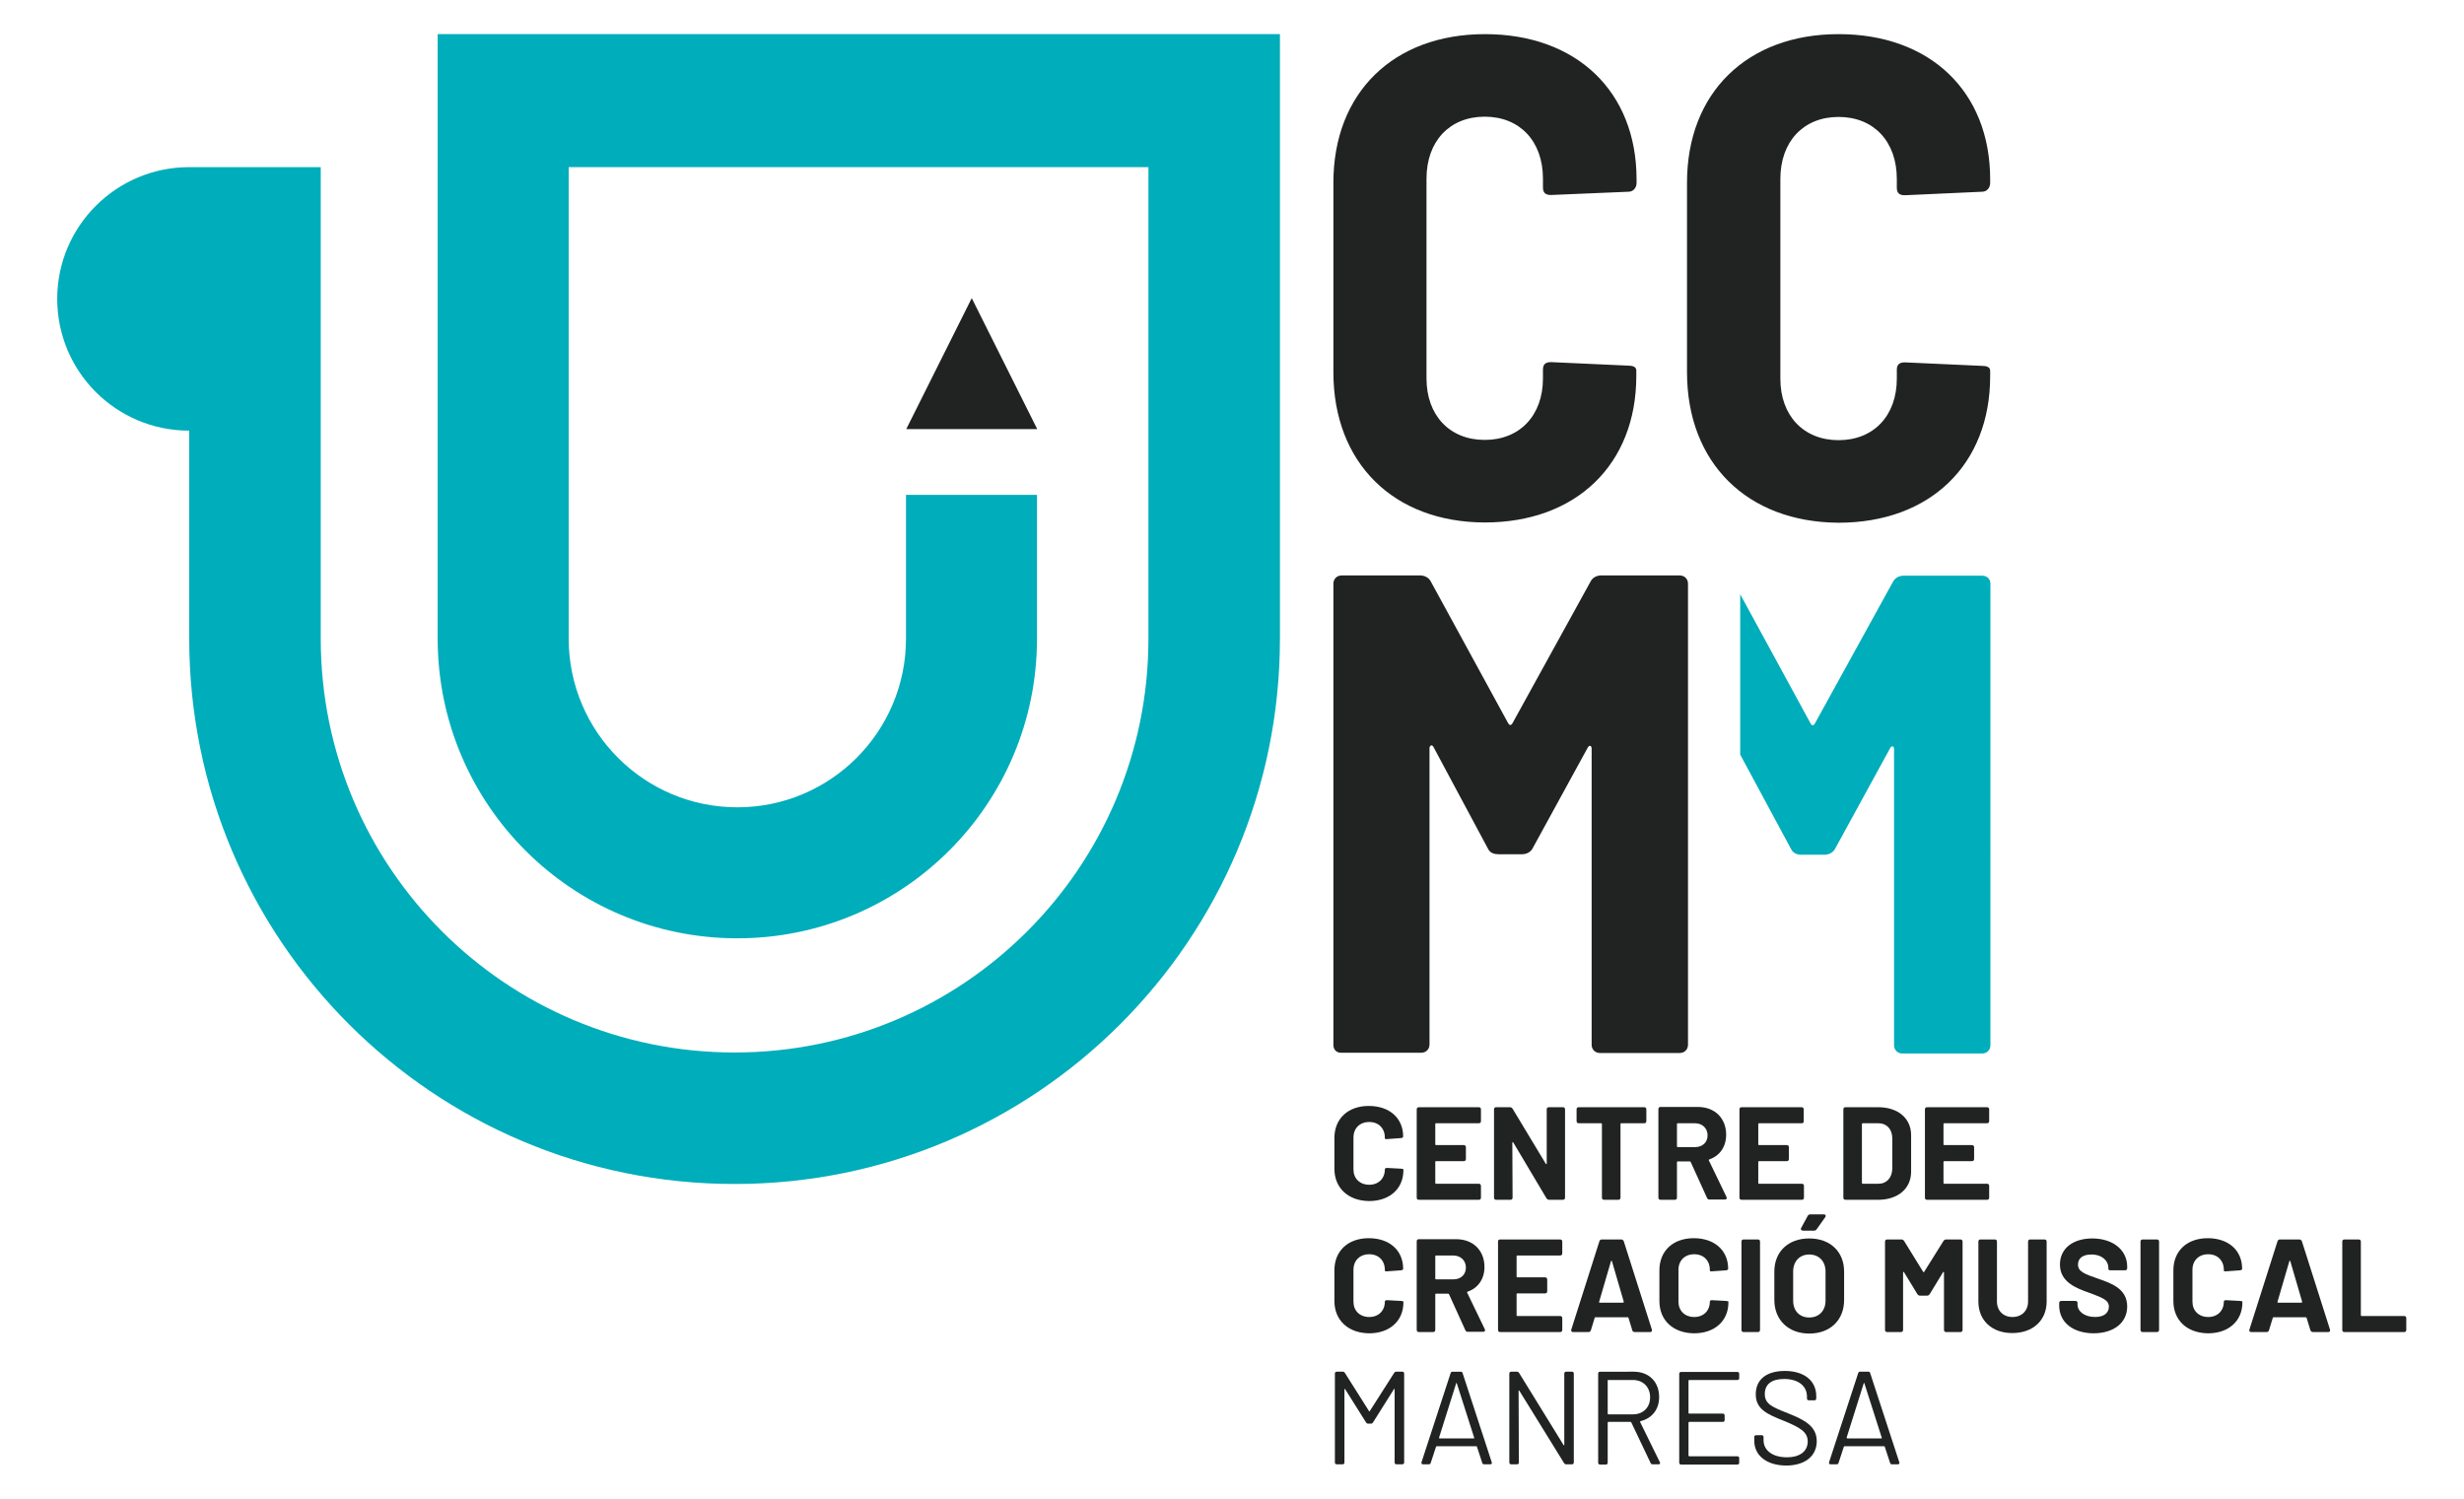 <?xml version="1.0" encoding="utf-8"?>
<!-- Generator: Adobe Illustrator 25.4.1, SVG Export Plug-In . SVG Version: 6.00 Build 0)  -->
<svg version="1.1" id="Capa_1" xmlns="http://www.w3.org/2000/svg" xmlns:xlink="http://www.w3.org/1999/xlink" x="0px" y="0px"
	 viewBox="0 0 981.8 597.5" style="enable-background:new 0 0 981.8 597.5;" xml:space="preserve">
<style type="text/css">
	.st0{fill:#212322;}
	.st1{fill:#00ADBB;}
</style>
<g>
	<g>
		<path class="st0" d="M531.3,148.3V72.8c0-35.9,24-59.2,60.4-59.2s60.4,22.8,60.4,57.9v1.4c0,1.9-1.3,3.5-3.2,3.5L618,77.7
			c-2.1,0-3.2-0.8-3.2-3v-3.5c0-14.9-9.2-24.7-23.2-24.7s-23.2,9.8-23.2,24.7v79.6c0,14.7,9.2,24.5,23.2,24.5s23.2-9.8,23.2-24.5
			v-3.5c0-2.2,1.1-3,3.2-3l30.8,1.4c1.8,0,3.2,0.5,3.2,1.9v2.2c0,35.3-24,58.4-60.4,58.4C555.3,208.1,531.3,184.5,531.3,148.3z"/>
		<path class="st0" d="M672.2,148.3V72.8c0-35.9,24-59.2,60.4-59.2S793,36.4,793,71.5v1.4c0,1.9-1.3,3.5-3.2,3.5L759,77.8
			c-2.1,0-3.2-0.8-3.2-3v-3.5c0-14.9-9.2-24.7-23.2-24.7s-23.2,9.8-23.2,24.7v79.6c0,14.7,9.2,24.5,23.2,24.5s23.2-9.8,23.2-24.5
			v-3.5c0-2.2,1.1-3,3.2-3l30.8,1.4c1.8,0,3.2,0.5,3.2,1.9v2.2c0,35.3-24,58.4-60.4,58.4C696.2,208.1,672.2,184.5,672.2,148.3z"/>
		<path class="st0" d="M531.3,416.4V232.6c0-1.9,1.4-3.3,3.3-3.3h31.3c1.6,0,3.3,0.8,4.1,2.2l31,56.8c0.5,0.8,1.1,0.8,1.6,0
			l31.3-56.8c0.8-1.4,2.4-2.2,4.1-2.2h31.3c1.9,0,3.3,1.4,3.3,3.3v183.7c0,1.9-1.4,3.3-3.3,3.3h-31.8c-1.9,0-3.3-1.4-3.3-3.3v-118
			c0-1.4-1.1-1.4-1.6-0.3l-22,40.2c-0.8,1.4-2.4,2.2-4.1,2.2H597c-1.6,0-3.3-0.5-4.1-2.2l-21.7-40.5c-0.5-1.1-1.6-0.8-1.6,0.5v118
			c0,1.9-1.4,3.3-3.3,3.3h-31.8C532.6,419.6,531.3,418.3,531.3,416.4z"/>
		<g>
			<path class="st1" d="M789.8,229.4h-31.3c-1.6,0-3.3,0.8-4.1,2.2l-31.3,56.8c-0.5,0.8-1.1,0.8-1.6,0l-28.1-51.6v63.9l20.3,37.7
				c0.8,1.6,2.4,2.2,4.1,2.2h9.2c1.6,0,3.3-0.8,4.1-2.2l22-40.2c0.5-1.1,1.6-1.1,1.6,0.3v118c0,1.9,1.4,3.3,3.3,3.3h31.8
				c1.9,0,3.3-1.4,3.3-3.3V232.6C793.1,230.7,791.7,229.4,789.8,229.4z"/>
		</g>
	</g>
	<g>
		<polygon class="st0" points="387.2,118.8 413.3,171 361.1,171 		"/>
		<path class="st1" d="M75.4,66.6L75.4,66.6L75.4,66.6h52.4v187.9c0,91.1,73.8,164.9,164.9,164.9s164.9-73.8,164.9-164.9l0,0l0,0
			V66.6h-231v187.9l0,0c0,37.1,30.1,67.2,67.2,67.2s67.2-30.1,67.2-67.2l0,0v-57.3h52.2v57.3l0,0c0,66-53.5,119.4-119.4,119.4
			c-66,0-119.4-53.5-119.4-119.4l0,0V66.6v-53H510l0,0v53v187.9l0,0l0,0c0,120-97.3,217.3-217.3,217.3S75.4,374.5,75.4,254.5v-82.9
			h-0.1c-29,0-52.5-23.5-52.5-52.5S46.4,66.6,75.4,66.6z"/>
	</g>
	<g>
		<path class="st0" d="M531.7,465.7v-12.2c0-7.7,5.4-12.8,13.7-12.8c8.2,0,13.7,4.8,13.7,12.2c0,0.3-0.3,0.5-0.8,0.6l-5.6,0.4
			c-0.6,0.1-0.9-0.1-0.9-0.3v-0.3c0-3.7-2.5-6.2-6.2-6.2c-3.8,0-6.3,2.5-6.3,6.2V466c0,3.6,2.5,6.1,6.3,6.1c3.7,0,6.2-2.5,6.2-6.1
			c0-0.4,0.3-0.6,0.9-0.6l5.6,0.3c0.5,0.1,0.9,0.1,0.9,0.3v0.3c0,7.4-5.5,12.3-13.7,12.3C537.2,478.5,531.7,473.4,531.7,465.7z"/>
		<path class="st0" d="M589.2,447.6h-17c-0.2,0-0.3,0.1-0.3,0.3v8.1c0,0.2,0.1,0.3,0.3,0.3h11c0.6,0,0.9,0.3,0.9,0.9v4.6
			c0,0.6-0.3,0.9-0.9,0.9h-11c-0.2,0-0.3,0.1-0.3,0.3v8.4c0,0.2,0.1,0.3,0.3,0.3h17c0.6,0,0.9,0.3,0.9,0.9v4.6
			c0,0.6-0.3,0.9-0.9,0.9h-23.8c-0.6,0-0.9-0.3-0.9-0.9v-35.1c0-0.6,0.3-0.9,0.9-0.9h23.8c0.6,0,0.9,0.3,0.9,0.9v4.6
			C590.1,447.3,589.8,447.6,589.2,447.6z"/>
		<path class="st0" d="M595.3,477.2v-35.1c0-0.6,0.3-0.9,0.9-0.9h5.4c0.5,0,0.8,0.2,1.1,0.6l13.2,21.9c0.2,0.3,0.4,0.2,0.4-0.1
			v-21.5c0-0.6,0.3-0.9,0.9-0.9h5.5c0.6,0,0.9,0.3,0.9,0.9v35.1c0,0.6-0.3,0.9-0.9,0.9h-5.4c-0.5,0-0.8-0.2-1.1-0.6L603,455.3
			c-0.2-0.3-0.4-0.2-0.4,0.1l0.1,21.8c0,0.6-0.3,0.9-0.9,0.9h-5.6C595.6,478.1,595.3,477.8,595.3,477.2z"/>
		<path class="st0" d="M656,442.1v4.6c0,0.6-0.3,0.9-0.9,0.9H646c-0.2,0-0.3,0.1-0.3,0.3v29.3c0,0.6-0.3,0.9-0.9,0.9h-5.6
			c-0.6,0-0.9-0.3-0.9-0.9v-29.3c0-0.2-0.1-0.3-0.3-0.3h-8.9c-0.6,0-0.9-0.3-0.9-0.9v-4.6c0-0.6,0.3-0.9,0.9-0.9h26
			C655.7,441.2,656,441.5,656,442.1z"/>
		<path class="st0" d="M680.2,477.4l-6.5-14.3c-0.1-0.2-0.2-0.3-0.4-0.3h-4.8c-0.2,0-0.3,0.1-0.3,0.3v14.1c0,0.6-0.3,0.9-0.9,0.9
			h-5.6c-0.6,0-0.9-0.3-0.9-0.9V442c0-0.6,0.3-0.9,0.9-0.9h14.8c6.8,0,11.3,4.5,11.3,11.1c0,4.8-2.6,8.4-6.7,9.8
			c-0.2,0.1-0.3,0.3-0.2,0.4l7,14.5c0.3,0.6,0.1,1.1-0.6,1.1h-6C680.8,478.1,680.4,477.8,680.2,477.4z M668.2,447.9v8.9
			c0,0.2,0.1,0.3,0.3,0.3h6.9c3,0,5-1.9,5-4.7c0-2.8-2.1-4.8-5-4.8h-6.9C668.3,447.6,668.2,447.7,668.2,447.9z"/>
		<path class="st0" d="M717.9,447.6h-17c-0.2,0-0.3,0.1-0.3,0.3v8.1c0,0.2,0.1,0.3,0.3,0.3h11c0.6,0,0.9,0.3,0.9,0.9v4.6
			c0,0.6-0.3,0.9-0.9,0.9h-11c-0.2,0-0.3,0.1-0.3,0.3v8.4c0,0.2,0.1,0.3,0.3,0.3h17c0.6,0,0.9,0.3,0.9,0.9v4.6
			c0,0.6-0.3,0.9-0.9,0.9H694c-0.6,0-0.9-0.3-0.9-0.9v-35.1c0-0.6,0.3-0.9,0.9-0.9h23.8c0.6,0,0.9,0.3,0.9,0.9v4.6
			C718.8,447.3,718.4,447.6,717.9,447.6z"/>
		<path class="st0" d="M734.5,477.2v-35.1c0-0.6,0.3-0.9,0.9-0.9h12.9c8,0,13.2,4.4,13.2,11.2v14.5c0,6.7-5.2,11.2-13.2,11.2h-12.9
			C734.8,478.1,734.5,477.8,734.5,477.2z M742.2,471.7h6.3c3.3,0,5.4-2.4,5.5-6v-12.1c0-3.6-2.2-6-5.5-6h-6.3
			c-0.2,0-0.3,0.1-0.3,0.3v23.5C741.9,471.6,742,471.7,742.2,471.7z"/>
		<path class="st0" d="M791.7,447.6h-17c-0.2,0-0.3,0.1-0.3,0.3v8.1c0,0.2,0.1,0.3,0.3,0.3h11c0.6,0,0.9,0.3,0.9,0.9v4.6
			c0,0.6-0.3,0.9-0.9,0.9h-11c-0.2,0-0.3,0.1-0.3,0.3v8.4c0,0.2,0.1,0.3,0.3,0.3h17c0.6,0,0.9,0.3,0.9,0.9v4.6
			c0,0.6-0.3,0.9-0.9,0.9h-23.8c-0.6,0-0.9-0.3-0.9-0.9v-35.1c0-0.6,0.3-0.9,0.9-0.9h23.8c0.6,0,0.9,0.3,0.9,0.9v4.6
			C792.6,447.3,792.3,447.6,791.7,447.6z"/>
		<path class="st0" d="M531.7,518.4v-12.2c0-7.7,5.4-12.8,13.7-12.8c8.2,0,13.7,4.8,13.7,12.2c0,0.3-0.3,0.5-0.8,0.6l-5.6,0.4
			c-0.6,0.1-0.9-0.1-0.9-0.3V506c0-3.7-2.5-6.2-6.2-6.2c-3.8,0-6.3,2.5-6.3,6.2v12.7c0,3.6,2.5,6.1,6.3,6.1c3.7,0,6.2-2.5,6.2-6.1
			c0-0.4,0.3-0.6,0.9-0.6l5.6,0.3c0.5,0.1,0.9,0.1,0.9,0.3v0.3c0,7.4-5.5,12.3-13.7,12.3C537.2,531.2,531.7,526.1,531.7,518.4z"/>
		<path class="st0" d="M583.9,530.1l-6.5-14.3c-0.1-0.2-0.2-0.3-0.4-0.3h-4.8c-0.2,0-0.3,0.1-0.3,0.3v14.1c0,0.6-0.3,0.9-0.9,0.9
			h-5.6c-0.6,0-0.9-0.3-0.9-0.9v-35.2c0-0.6,0.3-0.9,0.9-0.9h14.8c6.8,0,11.3,4.5,11.3,11.1c0,4.8-2.6,8.4-6.7,9.8
			c-0.2,0.1-0.3,0.3-0.2,0.4l7,14.5c0.3,0.6,0.1,1.1-0.6,1.1h-6C584.5,530.8,584.1,530.5,583.9,530.1z M571.9,500.6v8.9
			c0,0.2,0.1,0.3,0.3,0.3h6.9c3,0,5-1.9,5-4.7c0-2.8-2.1-4.8-5-4.8h-6.9C572,500.3,571.9,500.4,571.9,500.6z"/>
		<path class="st0" d="M621.6,500.3h-17c-0.2,0-0.3,0.1-0.3,0.3v8.1c0,0.2,0.1,0.3,0.3,0.3h11c0.6,0,0.9,0.3,0.9,0.9v4.6
			c0,0.6-0.3,0.9-0.9,0.9h-11c-0.2,0-0.3,0.1-0.3,0.3v8.4c0,0.2,0.1,0.3,0.3,0.3h17c0.6,0,0.9,0.3,0.9,0.9v4.6
			c0,0.6-0.3,0.9-0.9,0.9h-23.8c-0.6,0-0.9-0.3-0.9-0.9v-35.1c0-0.6,0.3-0.9,0.9-0.9h23.8c0.6,0,0.9,0.3,0.9,0.9v4.6
			C622.5,500,622.2,500.3,621.6,500.3z"/>
		<path class="st0" d="M650.4,530.1l-1.5-4.9c-0.1-0.2-0.2-0.3-0.3-0.3h-12.9c-0.2,0-0.3,0.1-0.3,0.3l-1.5,4.9
			c-0.2,0.5-0.5,0.7-1,0.7h-6.1c-0.6,0-0.9-0.4-0.7-1l11.2-35.2c0.2-0.5,0.5-0.7,1-0.7h7.7c0.5,0,0.8,0.3,1,0.7l11.2,35.2
			c0.2,0.6-0.1,1-0.7,1h-6.1C650.8,530.8,650.5,530.5,650.4,530.1z M637.4,519.1h9.3c0.2,0,0.3-0.1,0.3-0.4l-4.7-16.1
			c-0.1-0.3-0.3-0.3-0.4,0l-4.7,16.1C637.1,519,637.2,519.1,637.4,519.1z"/>
		<path class="st0" d="M661.2,518.4v-12.2c0-7.7,5.4-12.8,13.7-12.8c8.2,0,13.7,4.8,13.7,12.2c0,0.3-0.3,0.5-0.8,0.6l-5.6,0.4
			c-0.6,0.1-0.9-0.1-0.9-0.3V506c0-3.7-2.5-6.2-6.2-6.2c-3.8,0-6.3,2.5-6.3,6.2v12.7c0,3.6,2.5,6.1,6.3,6.1c3.7,0,6.2-2.5,6.2-6.1
			c0-0.4,0.3-0.6,0.9-0.6l5.6,0.3c0.5,0.1,0.9,0.1,0.9,0.3v0.3c0,7.4-5.5,12.3-13.7,12.3C666.6,531.2,661.2,526.1,661.2,518.4z"/>
		<path class="st0" d="M693.9,529.9v-35.1c0-0.6,0.3-0.9,0.9-0.9h5.6c0.6,0,0.9,0.3,0.9,0.9v35.1c0,0.6-0.3,0.9-0.9,0.9h-5.6
			C694.2,530.8,693.9,530.5,693.9,529.9z"/>
		<path class="st0" d="M707,518v-11.3c0-7.9,5.5-13.2,13.9-13.2s13.9,5.3,13.9,13.2V518c0,8-5.5,13.4-13.9,13.4
			C712.6,531.4,707,526,707,518z M727.4,518.3v-11.6c0-4.1-2.6-6.8-6.5-6.8c-3.8,0-6.4,2.7-6.4,6.8v11.6c0,4.1,2.6,6.7,6.4,6.7
			C724.8,525,727.4,522.3,727.4,518.3z M717.7,489.3l2.6-4.8c0.2-0.4,0.6-0.6,1.1-0.6h5.3c0.7,0,1,0.5,0.6,1.1l-3.4,4.8
			c-0.3,0.4-0.6,0.6-1.1,0.6h-4.4C717.6,490.3,717.4,489.9,717.7,489.3z"/>
		<path class="st0" d="M751.1,529.9v-35.1c0-0.6,0.3-0.9,0.9-0.9h5.6c0.5,0,0.8,0.2,1.1,0.6l7.6,12.3c0.1,0.2,0.3,0.2,0.4,0
			l7.7-12.3c0.3-0.4,0.6-0.6,1.1-0.6h5.6c0.6,0,0.9,0.3,0.9,0.9v35.1c0,0.6-0.3,0.9-0.9,0.9h-5.6c-0.6,0-0.9-0.3-0.9-0.9v-22.8
			c0-0.3-0.2-0.4-0.4-0.1l-5.3,8.7c-0.3,0.4-0.6,0.6-1.1,0.6h-2.7c-0.5,0-0.8-0.2-1.1-0.6l-5.3-8.7c-0.2-0.3-0.4-0.2-0.4,0.1v22.8
			c0,0.6-0.3,0.9-0.9,0.9H752C751.4,530.8,751.1,530.5,751.1,529.9z"/>
		<path class="st0" d="M788.3,518.6v-23.8c0-0.6,0.3-0.9,0.9-0.9h5.6c0.6,0,0.9,0.3,0.9,0.9v23.8c0,3.7,2.5,6.2,6.2,6.2
			s6.2-2.5,6.2-6.2v-23.8c0-0.6,0.3-0.9,0.9-0.9h5.6c0.6,0,0.9,0.3,0.9,0.9v23.8c0,7.6-5.5,12.6-13.7,12.6
			C793.7,531.2,788.3,526.2,788.3,518.6z"/>
		<path class="st0" d="M820.5,520.2v-0.9c0-0.6,0.3-0.9,0.9-0.9h5.5c0.6,0,0.9,0.3,0.9,0.7v0.7c0,2.7,2.7,5,7,5c4,0,5.5-2,5.5-4.1
			c0-2.7-2.7-3.6-7.7-5.5c-5.5-1.9-11.8-4.4-11.8-11.3c0-6.5,5.3-10.4,12.9-10.4c8.1,0,13.9,4.5,13.9,11.3v0.5
			c0,0.6-0.3,0.9-0.9,0.9H841c-0.6,0-0.9-0.2-0.9-0.5v-0.5c0-2.7-2.4-5.3-6.8-5.3c-3.4,0-5.3,1.5-5.3,4c0,2.7,2.3,3.7,8.2,5.7
			c4.8,1.7,11.4,3.8,11.4,11c0,6.4-5.2,10.7-13.5,10.7C825.9,531.2,820.5,526.9,820.5,520.2z"/>
		<path class="st0" d="M852.9,529.9v-35.1c0-0.6,0.3-0.9,0.9-0.9h5.6c0.6,0,0.9,0.3,0.9,0.9v35.1c0,0.6-0.3,0.9-0.9,0.9h-5.6
			C853.2,530.8,852.9,530.5,852.9,529.9z"/>
		<path class="st0" d="M866,518.4v-12.2c0-7.7,5.4-12.8,13.7-12.8c8.2,0,13.7,4.8,13.7,12.2c0,0.3-0.3,0.5-0.8,0.6l-5.6,0.4
			c-0.6,0.1-0.9-0.1-0.9-0.3V506c0-3.7-2.5-6.2-6.2-6.2c-3.8,0-6.3,2.5-6.3,6.2v12.7c0,3.6,2.5,6.1,6.3,6.1c3.7,0,6.2-2.5,6.2-6.1
			c0-0.4,0.3-0.6,0.9-0.6l5.6,0.3c0.5,0.1,0.9,0.1,0.9,0.3v0.3c0,7.4-5.5,12.3-13.7,12.3C871.4,531.2,866,526.1,866,518.4z"/>
		<path class="st0" d="M920.6,530.1l-1.5-4.9c-0.1-0.2-0.2-0.3-0.3-0.3h-12.9c-0.2,0-0.3,0.1-0.3,0.3l-1.5,4.9
			c-0.2,0.5-0.5,0.7-1,0.7H897c-0.6,0-0.9-0.4-0.7-1l11.2-35.2c0.2-0.5,0.5-0.7,1-0.7h7.7c0.5,0,0.8,0.3,1,0.7l11.2,35.2
			c0.2,0.6-0.1,1-0.7,1h-6.1C921.1,530.8,920.8,530.5,920.6,530.1z M907.7,519.1h9.3c0.2,0,0.3-0.1,0.3-0.4l-4.7-16.1
			c-0.1-0.3-0.3-0.3-0.4,0l-4.7,16.1C907.4,519,907.5,519.1,907.7,519.1z"/>
		<path class="st0" d="M933.3,529.9v-35.1c0-0.6,0.3-0.9,0.9-0.9h5.6c0.6,0,0.9,0.3,0.9,0.9v29.3c0,0.2,0.1,0.3,0.3,0.3h16.9
			c0.6,0,0.9,0.3,0.9,0.9v4.6c0,0.6-0.3,0.9-0.9,0.9h-23.8C933.6,530.8,933.3,530.5,933.3,529.9z"/>
		<path class="st0" d="M531.9,582.8v-35.5c0-0.4,0.3-0.7,0.7-0.7h2.5c0.4,0,0.6,0.2,0.8,0.5l9.6,15.2c0.1,0.2,0.2,0.2,0.3,0
			l9.7-15.2c0.2-0.3,0.4-0.5,0.8-0.5h2.5c0.4,0,0.7,0.3,0.7,0.7v35.5c0,0.4-0.3,0.7-0.7,0.7h-2.4c-0.4,0-0.7-0.3-0.7-0.7v-29.1
			c0-0.3-0.2-0.3-0.3-0.1l-8.3,13.2c-0.2,0.3-0.4,0.5-0.8,0.5h-1.2c-0.4,0-0.6-0.2-0.8-0.5l-8.3-13.2c-0.1-0.2-0.3-0.2-0.3,0.1v29.1
			c0,0.4-0.3,0.7-0.7,0.7h-2.4C532.2,583.5,531.9,583.2,531.9,582.8z"/>
		<path class="st0" d="M590.6,582.9l-2.1-6.4c-0.1-0.1-0.1-0.2-0.3-0.2h-15.7c-0.2,0-0.2,0.1-0.3,0.2l-2.1,6.4
			c-0.1,0.4-0.4,0.6-0.7,0.6H567c-0.5,0-0.7-0.3-0.6-0.8l11.6-35.5c0.1-0.4,0.4-0.6,0.7-0.6h3.4c0.4,0,0.6,0.2,0.7,0.6l11.6,35.5
			c0.2,0.5-0.1,0.8-0.6,0.8h-2.5C591,583.5,590.7,583.3,590.6,582.9z M573.7,573.2h13.5c0.2,0,0.3-0.1,0.2-0.3l-6.9-21.6
			c-0.1-0.3-0.3-0.3-0.3,0l-6.8,21.6C573.4,573.1,573.5,573.2,573.7,573.2z"/>
		<path class="st0" d="M601.4,582.8v-35.5c0-0.4,0.3-0.7,0.7-0.7h2.4c0.4,0,0.6,0.2,0.8,0.5l17.7,28.7c0.1,0.2,0.3,0.2,0.3-0.1
			v-28.4c0-0.4,0.3-0.7,0.7-0.7h2.4c0.4,0,0.7,0.3,0.7,0.7v35.5c0,0.4-0.3,0.7-0.7,0.7H624c-0.4,0-0.6-0.2-0.8-0.5l-17.8-28.8
			c-0.1-0.2-0.3-0.2-0.3,0.1l0.1,28.5c0,0.5-0.3,0.7-0.7,0.7h-2.4C601.7,583.5,601.4,583.2,601.4,582.8z"/>
		<path class="st0" d="M657.7,583l-7.7-16.2c-0.1-0.1-0.2-0.2-0.3-0.2h-8.8c-0.2,0-0.3,0.1-0.3,0.3v16c0,0.4-0.3,0.7-0.7,0.7h-2.4
			c-0.4,0-0.7-0.3-0.7-0.7v-35.6c0-0.4,0.3-0.7,0.7-0.7H651c6.1,0,10.1,4.1,10.1,10.1c0,5-2.9,8.5-7.4,9.6c-0.2,0.1-0.2,0.2-0.2,0.3
			l7.9,16.1c0.2,0.5,0,0.8-0.5,0.8h-2.4C658.1,583.5,657.8,583.3,657.7,583z M640.6,550.1v13.2c0,0.2,0.1,0.3,0.3,0.3h9.7
			c4.1,0,6.9-2.7,6.9-6.8s-2.8-6.9-6.9-6.9h-9.7C640.7,549.8,640.6,549.9,640.6,550.1z"/>
		<path class="st0" d="M692.3,549.9h-19.2c-0.2,0-0.3,0.1-0.3,0.3V563c0,0.2,0.1,0.3,0.3,0.3h13.4c0.4,0,0.7,0.3,0.7,0.7v1.9
			c0,0.4-0.3,0.7-0.7,0.7h-13.4c-0.2,0-0.3,0.1-0.3,0.3V580c0,0.2,0.1,0.3,0.3,0.3h19.2c0.4,0,0.7,0.3,0.7,0.7v1.9
			c0,0.4-0.3,0.7-0.7,0.7h-22.5c-0.4,0-0.7-0.3-0.7-0.7v-35.5c0-0.4,0.3-0.7,0.7-0.7h22.5c0.4,0,0.7,0.3,0.7,0.7v1.9
			C693,549.6,692.7,549.9,692.3,549.9z"/>
		<path class="st0" d="M699,574.1v-1.5c0-0.4,0.3-0.7,0.7-0.7h2.3c0.4,0,0.7,0.3,0.7,0.7v1.3c0,4,3.5,6.8,9.3,6.8
			c5.5,0,8.3-2.6,8.3-6.3s-2.8-5.5-9.7-8.3c-6.3-2.5-11-4.5-11-10.5s4.4-9.3,11.6-9.3c7.8,0,12.5,4,12.5,10v1c0,0.4-0.3,0.7-0.7,0.7
			h-2.3c-0.4,0-0.7-0.3-0.7-0.7v-0.8c0-4-3.2-7-9.1-7c-5,0-7.7,2.1-7.7,6c0,4,3,5.2,9.3,7.7c6.5,2.6,11.4,5.1,11.4,11.1
			c0,5.7-4.4,9.7-12.3,9.7C703.9,583.9,699,580,699,574.1z"/>
		<path class="st0" d="M753.1,582.9l-2.1-6.4c-0.1-0.1-0.1-0.2-0.3-0.2H735c-0.2,0-0.2,0.1-0.3,0.2l-2.1,6.4
			c-0.1,0.4-0.4,0.6-0.7,0.6h-2.5c-0.5,0-0.7-0.3-0.6-0.8l11.6-35.5c0.1-0.4,0.4-0.6,0.7-0.6h3.4c0.4,0,0.6,0.2,0.7,0.6l11.6,35.5
			c0.2,0.5-0.1,0.8-0.6,0.8h-2.5C753.5,583.5,753.2,583.3,753.1,582.9z M736.1,573.2h13.5c0.2,0,0.3-0.1,0.2-0.3l-6.9-21.6
			c-0.1-0.3-0.3-0.3-0.3,0l-6.8,21.6C735.9,573.1,736,573.2,736.1,573.2z"/>
	</g>
</g>
</svg>

